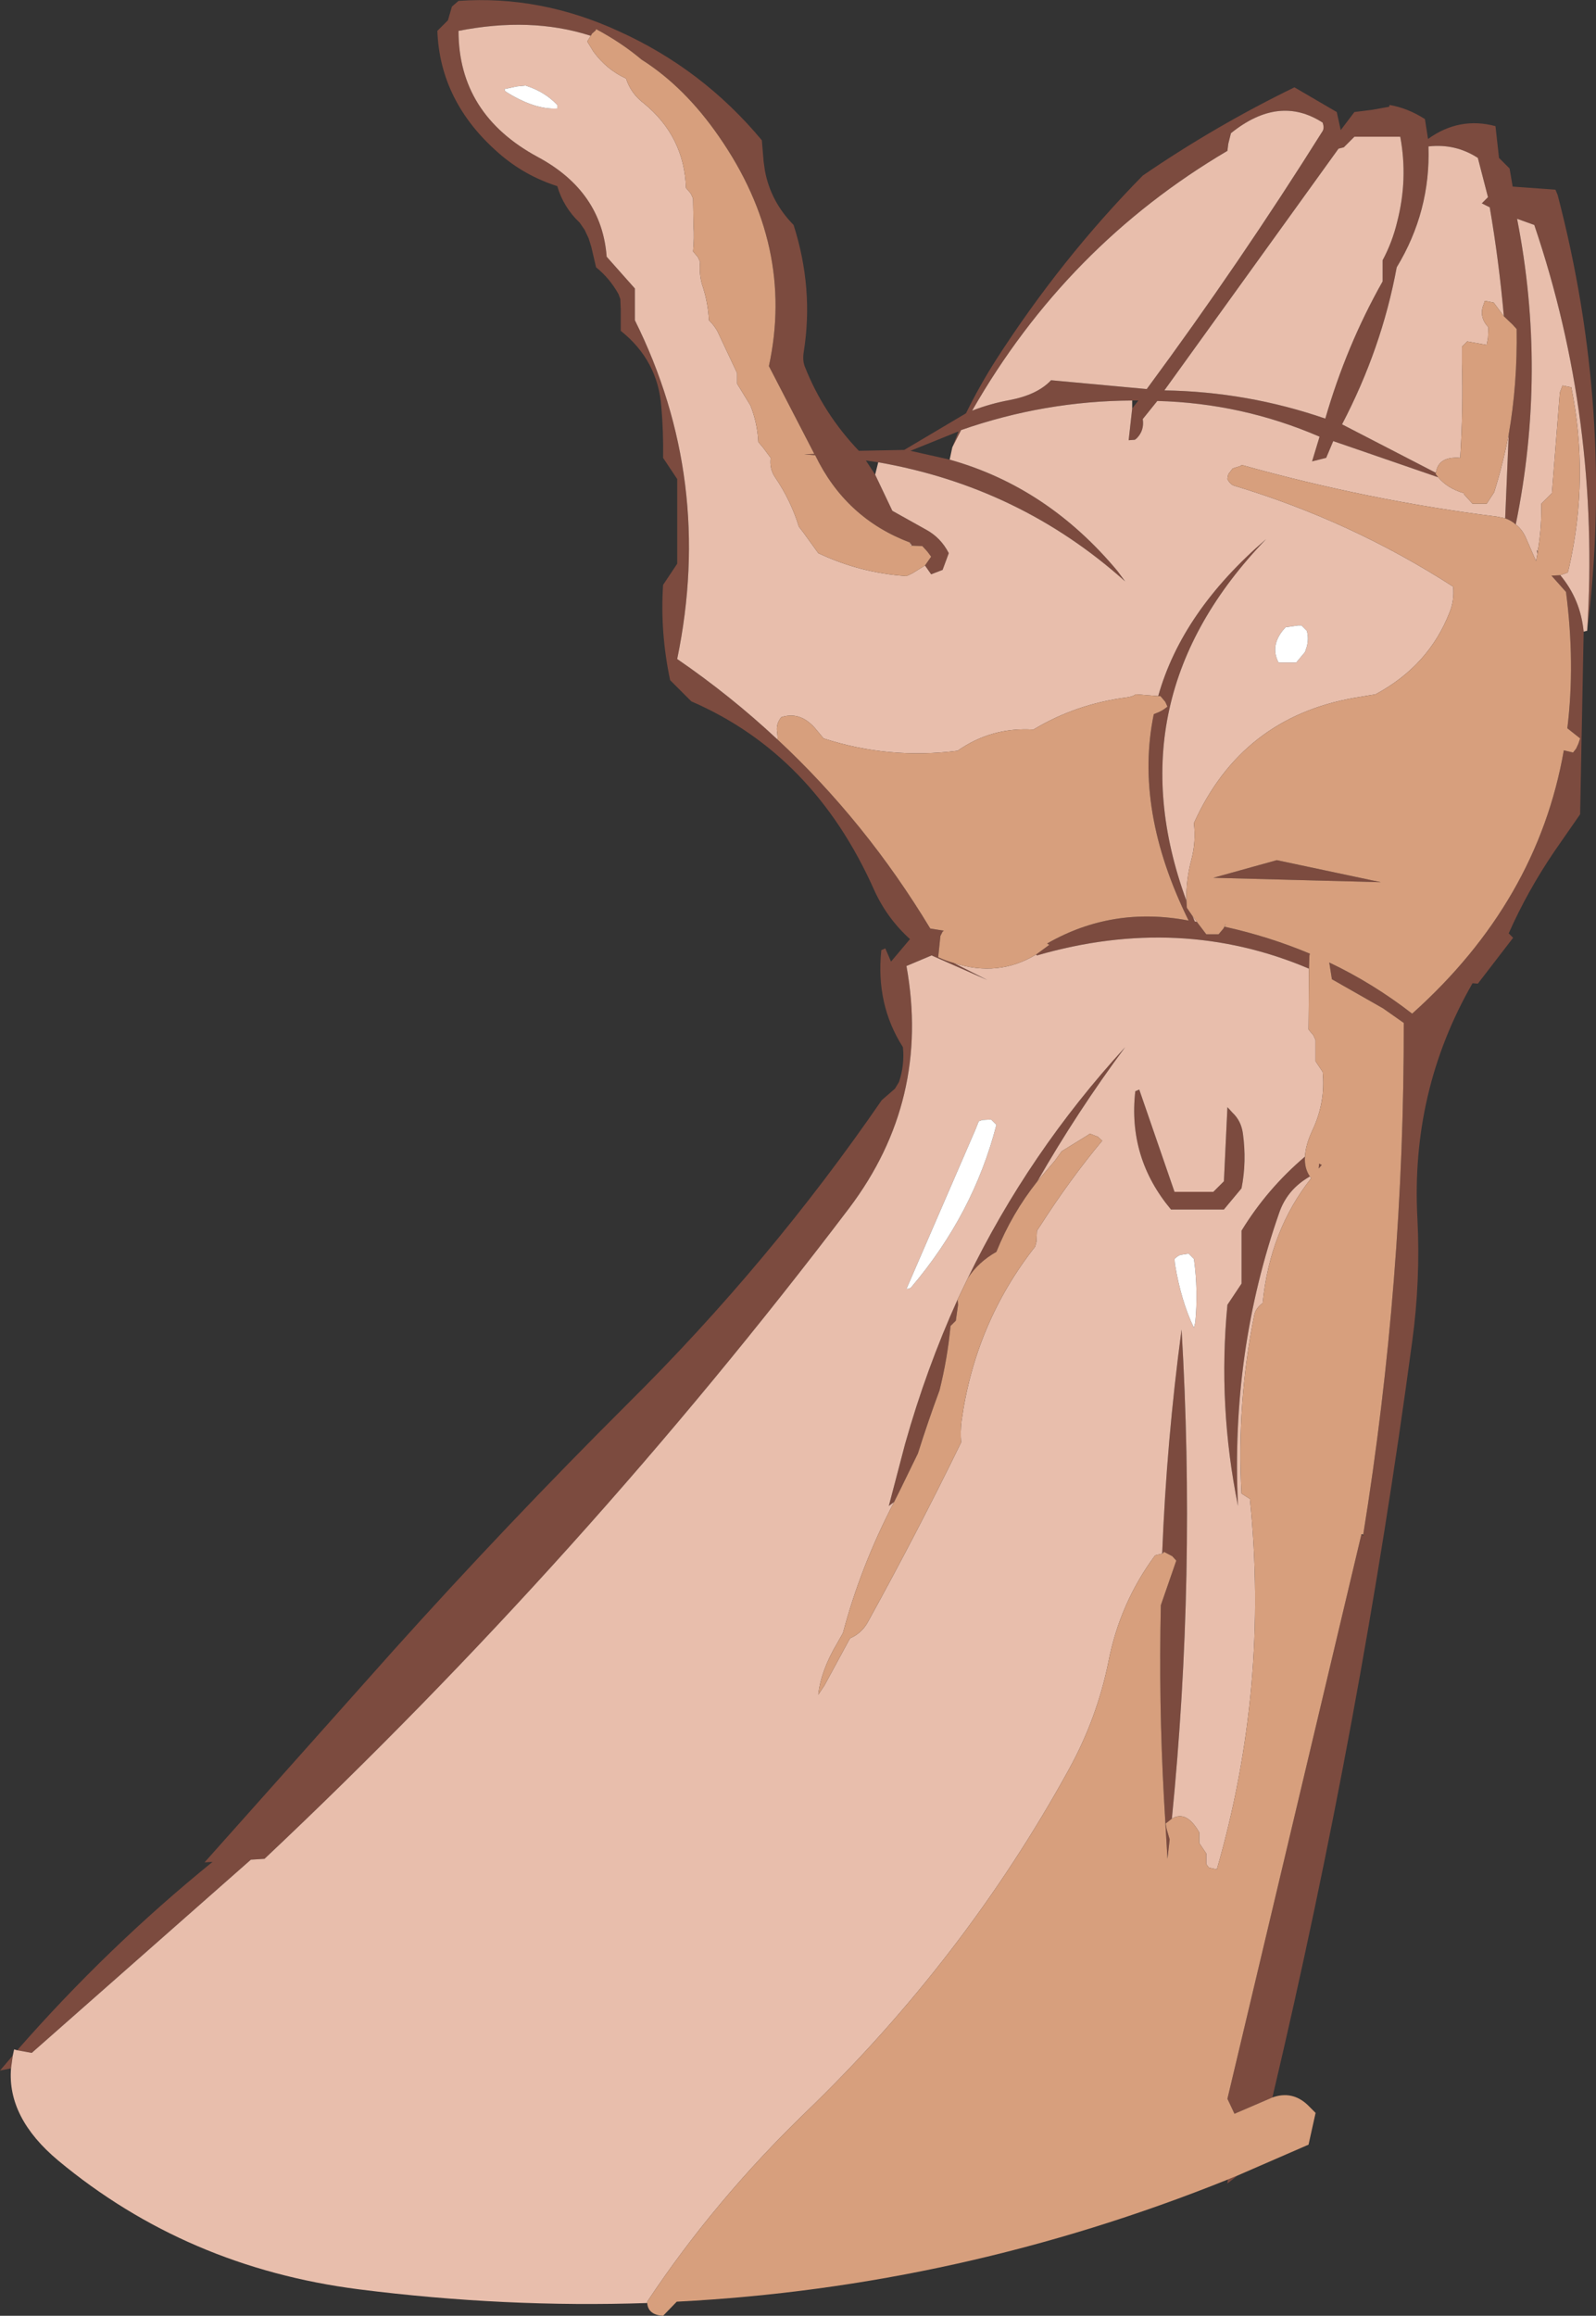 <?xml version="1.0" encoding="UTF-8" standalone="no"?>
<svg xmlns:xlink="http://www.w3.org/1999/xlink" height="262.5px" width="181.0px" xmlns="http://www.w3.org/2000/svg">
  <rect width="100%" height="100%" fill="#333333" stroke="none"/>
  <g transform="matrix(1.0, 0.0, 0.0, 1.0, 90.5, 131.25)">
    <path d="M12.7 -69.75 Q5.4 -72.5 1.95 -79.65 L0.7 -79.75 1.85 -79.8 -3.3 -89.75 Q-0.35 -103.35 -8.95 -115.75 -12.85 -121.4 -17.75 -124.5 -20.0 -126.4 -22.9 -127.95 L-22.95 -127.8 -23.35 -127.45 -23.5 -127.2 -23.7 -127.25 Q-30.35 -129.35 -38.5 -127.75 -38.5 -118.3 -29.5 -113.45 -22.25 -109.55 -21.7 -102.15 L-18.5 -98.55 -18.5 -94.95 Q-9.5 -76.85 -13.7 -56.55 -7.65 -52.4 -2.35 -47.45 7.7 -38.1 15.0 -26.0 L16.55 -25.75 16.4 -25.65 16.15 -25.15 15.9 -22.75 Q16.75 -22.35 17.65 -22.1 L21.5 -20.15 15.15 -22.95 12.3 -21.75 Q15.05 -6.55 5.8 5.7 -24.25 45.3 -60.5 79.45 L-62.05 79.55 -86.9 101.45 -88.55 101.15 Q-78.3 89.45 -66.4 79.8 L-67.3 79.85 -45.9 55.85 Q-33.0 41.5 -19.3 27.85 -3.15 11.85 9.5 -6.55 L11.0 -7.85 11.45 -8.6 Q12.1 -10.5 11.9 -12.55 8.8 -17.4 9.45 -23.55 L9.9 -23.75 10.55 -22.25 12.7 -24.8 Q10.05 -27.2 8.6 -30.45 1.75 -45.75 -12.1 -51.75 L-14.5 -54.15 Q-15.65 -59.55 -15.3 -64.95 L-13.7 -67.35 -13.7 -76.95 -15.3 -79.35 Q-15.25 -82.25 -15.5 -85.15 -15.9 -90.4 -20.1 -93.75 L-20.1 -94.95 -20.1 -96.15 -20.15 -97.35 -20.35 -97.9 Q-21.35 -99.7 -22.9 -100.95 L-23.45 -103.3 -23.75 -104.25 -24.2 -105.2 -24.75 -106.0 Q-26.6 -107.75 -27.3 -110.15 -31.05 -111.35 -33.95 -113.9 -40.6 -119.7 -40.9 -127.75 L-39.7 -128.95 -39.25 -130.5 -38.5 -131.15 Q-29.2 -131.8 -20.3 -127.7 -10.8 -123.4 -4.1 -115.35 L-3.9 -112.95 -3.75 -111.9 Q-3.1 -108.4 -0.5 -105.75 1.8 -98.55 0.65 -91.35 0.5 -90.45 0.75 -89.75 2.85 -84.4 6.9 -80.15 L12.05 -80.25 19.05 -84.4 Q20.6 -87.55 22.45 -90.45 29.85 -101.95 39.1 -111.35 47.35 -117.0 56.3 -121.35 L61.1 -118.55 61.55 -116.5 63.1 -118.55 65.1 -118.8 67.05 -119.15 67.05 -119.2 67.1 -119.35 Q69.15 -119.0 71.1 -117.75 L71.45 -115.5 Q75.0 -118.05 79.1 -116.95 L79.5 -113.35 80.7 -112.15 81.05 -110.1 85.9 -109.75 86.15 -109.15 Q92.6 -84.5 89.5 -59.75 91.0 -83.65 83.5 -105.75 L81.55 -106.45 Q84.95 -89.15 81.4 -71.8 80.9 -72.25 80.2 -72.5 L80.6 -82.0 Q81.6 -87.75 81.5 -93.95 L81.05 -94.45 80.05 -95.4 Q79.5 -101.6 78.45 -107.75 L77.55 -108.2 78.25 -108.9 77.1 -113.35 Q74.55 -115.0 71.5 -114.65 71.75 -107.3 67.9 -100.95 66.2 -91.75 61.7 -83.15 L72.35 -77.65 72.3 -77.55 72.6 -77.15 60.7 -81.25 59.9 -79.35 58.3 -78.95 59.15 -81.75 Q50.35 -85.55 40.75 -85.8 L39.1 -83.75 Q39.3 -82.45 38.4 -81.55 L38.2 -81.4 37.5 -81.35 37.9 -84.95 38.6 -85.85 37.9 -85.85 Q27.95 -85.8 18.5 -82.5 L17.5 -80.55 18.2 -82.35 12.75 -80.15 17.2 -79.15 Q28.3 -76.05 36.25 -66.5 L37.1 -65.35 Q25.15 -76.05 9.1 -78.85 L7.7 -79.05 8.75 -77.45 10.7 -73.35 14.55 -71.2 Q16.2 -70.3 17.1 -68.55 L16.4 -66.65 15.1 -66.15 14.4 -67.15 15.1 -68.15 14.65 -68.75 14.1 -69.35 12.9 -69.4 12.7 -69.75 M28.7 -88.15 L39.55 -87.15 Q50.15 -101.5 59.5 -116.4 59.7 -116.75 59.5 -117.35 54.55 -120.55 49.1 -116.15 L48.8 -114.95 48.7 -114.15 Q30.45 -103.4 19.75 -84.7 21.8 -85.5 24.0 -85.9 27.15 -86.5 28.7 -88.15 M27.0 -23.05 L28.5 -24.15 28.25 -24.3 Q35.65 -28.55 44.3 -26.9 38.1 -39.45 40.35 -50.3 L40.6 -50.4 Q41.3 -50.65 41.9 -51.15 L41.65 -51.7 41.1 -52.35 40.85 -52.35 Q43.55 -61.95 53.1 -70.15 35.65 -52.05 44.05 -29.15 L44.1 -28.35 44.75 -27.4 45.0 -26.8 45.25 -26.75 45.35 -26.6 46.3 -25.35 47.7 -25.35 48.25 -26.0 48.35 -26.2 48.4 -26.2 Q53.4 -25.1 58.05 -23.15 L58.0 -22.95 57.95 -21.45 Q43.35 -27.65 27.1 -22.95 L27.0 -23.05 M63.1 -115.75 L61.9 -114.55 61.3 -114.4 41.55 -87.0 Q50.95 -86.85 59.8 -83.8 62.2 -92.1 66.3 -99.35 L66.3 -101.75 Q67.4 -103.8 67.95 -106.1 69.2 -110.95 68.3 -115.75 L63.1 -115.75 M86.45 -66.05 Q88.75 -63.3 89.1 -59.65 L88.7 -38.95 85.75 -34.7 Q82.7 -30.2 80.6 -25.45 L81.1 -24.95 77.1 -19.75 76.5 -19.8 Q69.45 -7.55 70.25 6.95 70.6 13.9 69.65 20.85 63.85 64.0 53.8 106.5 L49.5 108.35 48.7 106.65 63.9 42.65 64.1 42.85 64.1 42.7 Q68.75 13.9 68.7 -15.3 L66.35 -16.95 60.55 -20.25 60.25 -22.15 Q65.2 -19.8 69.65 -16.35 83.85 -29.05 86.85 -46.2 L87.9 -45.95 88.25 -46.4 88.5 -46.95 88.7 -47.55 87.25 -48.7 Q88.15 -56.05 87.1 -64.15 L85.45 -66.0 86.45 -66.05 M83.85 -68.45 L83.8 -68.9 83.9 -68.8 83.85 -68.45 M54.3 -33.75 L66.1 -31.25 47.1 -31.75 54.3 -33.75 M48.7 -5.75 L49.3 -5.1 Q50.25 -4.2 50.45 -2.8 50.9 0.4 50.3 3.45 L48.3 5.85 42.3 5.85 Q37.4 0.0 38.25 -7.55 L38.7 -7.75 42.7 3.85 47.1 3.85 48.3 2.65 48.7 -5.75 M59.4 0.8 L59.05 1.2 59.1 0.65 59.4 0.8 M58.05 2.1 L57.65 2.35 Q55.45 3.75 54.6 6.15 49.05 21.95 49.9 39.45 47.6 28.1 48.7 16.65 L50.3 14.25 50.3 8.25 Q53.2 3.5 57.5 -0.15 57.4 1.15 58.05 2.1 M10.9 39.0 L10.3 39.45 12.15 32.4 Q14.55 23.9 18.1 16.05 L18.15 16.65 17.9 18.45 17.3 19.05 Q16.95 22.75 16.05 26.35 14.75 29.85 13.6 33.5 L11.6 37.6 10.9 39.0 M19.25 13.65 Q26.15 -0.6 37.1 -12.55 31.65 -5.2 27.15 2.65 24.25 6.3 22.5 10.65 20.45 11.8 19.25 13.65 M42.4 74.9 L41.7 75.45 41.8 76.05 42.15 77.25 41.9 79.45 41.5 72.55 Q40.9 61.6 41.15 50.7 L42.9 45.65 42.45 45.15 41.5 44.65 41.45 44.75 41.3 44.85 Q41.8 32.1 43.5 19.45 45.15 47.3 42.4 74.9 M48.75 115.8 L49.85 115.35 48.7 116.25 48.75 115.8 M-89.05 101.75 L-89.25 103.2 -90.5 103.45 -89.05 101.75" fill="#7c4b3f" fill-rule="evenodd" stroke="none"/>
    <path d="M12.7 -69.75 L12.9 -69.4 12.75 -69.4 12.7 -69.75 M14.4 -67.15 L15.1 -66.15 16.4 -66.65 17.1 -68.55 Q16.2 -70.3 14.55 -71.2 L10.7 -73.35 8.75 -77.45 9.1 -78.85 Q25.15 -76.05 37.1 -65.35 L36.25 -66.5 Q28.3 -76.05 17.2 -79.15 L17.5 -80.55 18.5 -82.5 Q27.95 -85.8 37.9 -85.85 L37.9 -84.95 37.5 -81.35 38.2 -81.4 38.4 -81.55 Q39.3 -82.45 39.1 -83.75 L40.75 -85.8 Q50.35 -85.55 59.15 -81.75 L58.3 -78.95 59.9 -79.35 60.7 -81.25 72.6 -77.15 Q73.65 -75.9 75.5 -75.35 L75.55 -75.2 76.5 -74.15 78.1 -74.15 78.95 -75.45 Q79.95 -78.65 80.6 -82.0 L80.2 -72.5 79.2 -72.7 Q64.8 -74.5 50.3 -78.55 L50.25 -78.45 49.3 -78.15 48.8 -77.5 48.7 -76.95 Q49.0 -76.35 49.45 -76.2 62.75 -72.2 74.3 -64.75 74.45 -63.2 73.9 -61.85 71.55 -55.8 65.5 -52.55 L63.1 -52.15 Q50.3 -49.9 44.9 -37.95 45.15 -35.8 44.6 -33.75 44.0 -31.5 44.05 -29.15 35.65 -52.05 53.1 -70.15 43.55 -61.95 40.85 -52.35 L38.3 -52.55 Q38.0 -52.3 37.3 -52.2 31.5 -51.45 26.7 -48.55 21.95 -48.85 18.1 -46.15 10.3 -45.15 2.9 -47.55 L1.9 -48.75 Q0.2 -50.65 -1.9 -49.95 -2.55 -49.15 -2.35 -48.15 L-2.3 -47.55 -2.35 -47.45 Q-7.65 -52.4 -13.7 -56.55 -9.5 -76.85 -18.5 -94.95 L-18.5 -98.55 -21.7 -102.15 Q-22.25 -109.55 -29.5 -113.45 -38.5 -118.3 -38.5 -127.75 -30.35 -129.35 -23.7 -127.25 L-23.5 -127.2 -23.9 -126.55 -23.2 -125.4 Q-21.7 -123.35 -19.5 -122.35 -18.95 -120.65 -17.5 -119.55 -12.9 -115.8 -12.7 -109.95 L-12.15 -109.3 -11.9 -108.75 -11.85 -105.75 Q-11.75 -104.25 -11.9 -102.75 L-11.35 -102.1 -11.1 -101.55 Q-11.25 -100.0 -10.75 -98.6 -10.2 -96.85 -10.1 -94.95 -9.3 -94.15 -8.95 -93.3 L-6.9 -88.95 -6.9 -88.35 -6.9 -87.75 -5.4 -85.3 Q-4.6 -83.3 -4.5 -81.15 L-3.95 -80.5 -3.1 -79.35 Q-3.25 -78.1 -2.6 -77.15 -0.8 -74.5 0.1 -71.55 L0.6 -70.9 2.3 -68.55 Q7.05 -66.3 12.3 -65.95 L12.95 -66.25 14.4 -67.15 M72.35 -77.65 L61.7 -83.15 Q66.2 -91.75 67.9 -100.95 71.75 -107.3 71.5 -114.65 74.55 -115.0 77.1 -113.35 L78.25 -108.9 77.55 -108.2 78.45 -107.75 Q79.5 -101.6 80.05 -95.4 L78.9 -96.95 77.9 -97.15 77.65 -96.45 Q77.3 -95.2 78.3 -94.15 L78.25 -92.95 78.1 -92.15 75.9 -92.55 75.3 -91.95 75.3 -90.15 Q75.45 -84.7 75.1 -79.35 72.6 -79.55 72.35 -77.65 M81.4 -71.8 Q84.95 -89.15 81.55 -106.45 L83.5 -105.75 Q91.0 -83.65 89.5 -59.75 L89.1 -59.65 Q88.75 -63.3 86.45 -66.05 L87.3 -66.35 87.45 -66.95 Q89.75 -77.1 87.7 -87.35 L86.7 -87.55 86.4 -86.75 85.5 -75.35 84.9 -74.75 84.3 -74.15 84.3 -73.55 Q84.3 -71.15 83.9 -68.8 L83.8 -68.9 83.85 -68.45 83.7 -67.65 82.65 -70.05 Q82.2 -71.2 81.4 -71.8 M-88.55 101.15 L-86.9 101.45 -62.05 79.55 -60.5 79.45 Q-24.25 45.3 5.8 5.7 15.05 -6.55 12.3 -21.75 L15.15 -22.95 21.5 -20.15 17.65 -22.1 Q22.7 -20.45 27.0 -23.05 L27.1 -22.95 Q43.35 -27.65 57.95 -21.45 L57.9 -14.55 58.45 -13.9 58.7 -13.35 58.7 -12.75 58.7 -10.95 59.1 -10.35 59.5 -9.75 Q59.85 -6.35 58.35 -3.15 57.55 -1.45 57.5 -0.15 53.2 3.5 50.3 8.25 L50.3 14.25 48.7 16.65 Q47.6 28.1 49.9 39.45 49.05 21.95 54.6 6.15 55.45 3.75 57.65 2.35 L58.05 2.1 58.2 2.3 Q53.5 8.25 52.7 16.45 51.9 17.05 51.75 17.8 49.75 27.7 50.3 38.05 L51.25 38.65 Q53.45 60.05 47.5 80.65 L46.6 80.45 46.3 80.05 46.3 79.45 46.3 78.85 45.9 78.25 45.5 77.65 45.5 77.05 45.5 76.45 Q44.05 73.9 42.4 74.9 45.15 47.3 43.5 19.45 41.8 32.1 41.3 44.85 L40.5 45.05 Q36.5 50.45 35.2 57.15 33.9 63.55 30.7 69.35 18.9 90.8 0.85 108.2 -9.5 118.2 -17.1 129.65 L-17.1 129.8 Q-33.2 130.35 -49.8 128.25 -69.35 125.75 -83.9 113.65 -89.7 108.8 -89.25 103.2 L-89.05 101.75 -88.9 101.05 -88.55 101.15 M-27.3 -118.95 L-27.3 -119.35 Q-28.7 -120.85 -30.9 -121.55 L-31.9 -121.45 -33.3 -121.15 -33.2 -120.9 Q-29.9 -118.8 -27.3 -118.95 M28.7 -88.15 Q27.15 -86.5 24.0 -85.9 21.8 -85.5 19.75 -84.7 30.45 -103.4 48.7 -114.15 L48.8 -114.95 49.1 -116.15 Q54.55 -120.55 59.5 -117.35 59.7 -116.75 59.5 -116.4 50.15 -101.5 39.55 -87.15 L28.7 -88.15 M48.4 -26.2 L48.35 -26.2 48.5 -26.55 48.4 -26.2 M45.25 -26.75 L45.0 -26.8 44.75 -27.4 45.25 -26.75 M63.1 -115.75 L68.3 -115.75 Q69.2 -110.95 67.95 -106.1 67.4 -103.8 66.3 -101.75 L66.3 -99.35 Q62.2 -92.1 59.8 -83.8 50.95 -86.85 41.55 -87.0 L61.3 -114.4 61.9 -114.55 63.1 -115.75 M57.1 -60.35 L56.7 -60.35 55.3 -60.15 54.95 -59.75 Q53.55 -57.95 54.5 -56.15 L56.5 -56.15 57.5 -57.35 57.7 -57.95 Q57.95 -58.9 57.7 -59.75 L57.1 -60.35 M48.7 -5.75 L48.3 2.65 47.1 3.85 42.7 3.85 38.7 -7.75 38.25 -7.55 Q37.4 0.0 42.3 5.85 L48.3 5.85 50.3 3.45 Q50.9 0.4 50.45 -2.8 50.25 -4.2 49.3 -5.1 L48.7 -5.75 M21.9 -4.35 L20.9 -4.3 20.5 -4.15 20.1 -3.15 12.3 14.85 Q12.7 14.85 12.85 14.65 19.9 6.35 22.5 -3.75 L21.9 -4.35 M10.9 39.0 Q7.1 46.3 5.1 53.85 L4.45 55.0 Q2.6 58.1 2.3 60.85 L3.0 59.8 5.9 54.45 Q7.2 53.9 7.9 52.65 13.5 42.5 18.5 32.25 18.4 31.0 18.55 29.8 20.1 18.7 26.9 10.05 L27.05 9.45 27.1 8.25 27.5 7.65 Q30.8 2.5 34.5 -1.95 L34.0 -2.4 33.1 -2.75 32.9 -2.6 29.9 -0.75 29.15 0.3 27.15 2.65 Q31.65 -5.2 37.1 -12.55 26.15 -0.6 19.25 13.65 L18.1 16.05 Q14.55 23.9 12.15 32.4 L10.3 39.45 10.9 39.0 M44.9 11.45 L44.3 10.85 43.35 11.0 Q43.0 11.15 42.7 11.45 L42.75 12.05 Q43.45 16.25 44.9 19.25 L45.05 18.65 Q45.4 15.1 44.9 11.45" fill="#e8beac" fill-rule="evenodd" stroke="none"/>
    <path d="M-23.5 -127.2 L-23.35 -127.45 -22.95 -127.8 -22.9 -127.95 Q-20.0 -126.4 -17.75 -124.5 -12.85 -121.4 -8.95 -115.75 -0.35 -103.35 -3.3 -89.75 L1.85 -79.8 0.7 -79.75 1.95 -79.65 Q5.4 -72.5 12.7 -69.75 L12.75 -69.4 12.9 -69.4 14.1 -69.35 14.65 -68.75 15.1 -68.15 14.4 -67.15 12.95 -66.25 12.3 -65.95 Q7.05 -66.3 2.3 -68.55 L0.6 -70.9 0.1 -71.55 Q-0.8 -74.5 -2.6 -77.15 -3.25 -78.1 -3.1 -79.35 L-3.95 -80.5 -4.5 -81.15 Q-4.6 -83.3 -5.4 -85.3 L-6.9 -87.75 -6.9 -88.35 -6.9 -88.95 -8.95 -93.3 Q-9.3 -94.15 -10.1 -94.95 -10.2 -96.85 -10.75 -98.6 -11.25 -100.0 -11.1 -101.55 L-11.35 -102.1 -11.9 -102.75 Q-11.75 -104.25 -11.85 -105.75 L-11.9 -108.75 -12.15 -109.3 -12.7 -109.95 Q-12.9 -115.8 -17.5 -119.55 -18.95 -120.65 -19.5 -122.35 -21.7 -123.35 -23.2 -125.4 L-23.9 -126.55 -23.5 -127.2 M72.6 -77.15 L72.3 -77.55 72.35 -77.65 Q72.6 -79.55 75.1 -79.35 75.45 -84.7 75.3 -90.15 L75.3 -91.95 75.9 -92.55 78.1 -92.15 78.25 -92.95 78.3 -94.15 Q77.3 -95.2 77.65 -96.45 L77.9 -97.15 78.9 -96.95 80.05 -95.4 81.05 -94.45 81.5 -93.95 Q81.6 -87.75 80.6 -82.0 79.95 -78.65 78.95 -75.45 L78.1 -74.15 76.5 -74.15 75.55 -75.2 75.5 -75.35 Q73.65 -75.9 72.6 -77.15 M80.2 -72.5 Q80.9 -72.25 81.4 -71.8 82.2 -71.2 82.65 -70.05 L83.7 -67.65 83.85 -68.45 83.9 -68.8 Q84.3 -71.15 84.3 -73.55 L84.3 -74.15 84.9 -74.75 85.5 -75.35 86.4 -86.75 86.7 -87.55 87.7 -87.35 Q89.75 -77.1 87.45 -66.95 L87.3 -66.35 86.45 -66.05 85.45 -66.0 87.1 -64.15 Q88.15 -56.05 87.25 -48.7 L88.7 -47.55 88.5 -46.95 88.25 -46.4 87.9 -45.95 86.85 -46.2 Q83.85 -29.05 69.65 -16.35 65.2 -19.8 60.25 -22.15 L60.55 -20.25 66.35 -16.95 68.7 -15.3 Q68.75 13.9 64.1 42.7 L63.9 42.65 48.7 106.65 49.5 108.35 53.8 106.5 Q56.05 105.7 57.8 107.35 L58.7 108.25 57.9 111.85 49.85 115.35 48.75 115.8 Q18.4 128.0 -13.75 129.65 L-15.3 131.25 Q-17.0 131.15 -17.1 129.8 L-17.1 129.65 Q-9.5 118.2 0.85 108.2 18.9 90.8 30.7 69.35 33.9 63.55 35.2 57.15 36.5 50.45 40.5 45.05 L41.3 44.85 41.45 44.75 41.5 44.65 42.45 45.15 42.9 45.65 41.15 50.7 Q40.9 61.6 41.5 72.55 L41.9 79.45 42.15 77.25 41.8 76.05 41.7 75.45 42.4 74.9 Q44.05 73.9 45.5 76.45 L45.5 77.05 45.5 77.65 45.9 78.25 46.3 78.85 46.3 79.45 46.3 80.05 46.6 80.45 47.5 80.65 Q53.45 60.05 51.25 38.65 L50.3 38.05 Q49.75 27.7 51.75 17.8 51.9 17.05 52.7 16.45 53.5 8.25 58.2 2.3 L58.05 2.1 Q57.4 1.15 57.5 -0.15 57.55 -1.45 58.35 -3.15 59.85 -6.35 59.5 -9.75 L59.1 -10.35 58.7 -10.95 58.7 -12.75 58.7 -13.35 58.45 -13.9 57.9 -14.55 57.95 -21.45 58.0 -22.95 58.05 -23.15 Q53.4 -25.1 48.4 -26.2 L48.5 -26.55 48.35 -26.2 48.25 -26.0 47.7 -25.35 46.3 -25.35 45.35 -26.6 45.25 -26.75 44.75 -27.4 44.1 -28.35 44.05 -29.15 Q44.0 -31.5 44.6 -33.75 45.15 -35.8 44.9 -37.95 50.3 -49.9 63.1 -52.15 L65.5 -52.55 Q71.55 -55.8 73.9 -61.85 74.45 -63.2 74.3 -64.75 62.75 -72.2 49.45 -76.2 49.0 -76.35 48.7 -76.95 L48.8 -77.5 49.3 -78.15 50.25 -78.45 50.3 -78.55 Q64.8 -74.5 79.2 -72.7 L80.2 -72.5 M17.65 -22.1 Q16.75 -22.35 15.9 -22.75 L16.15 -25.15 16.4 -25.65 16.55 -25.75 15.0 -26.0 Q7.7 -38.1 -2.35 -47.45 L-2.3 -47.55 -2.35 -48.15 Q-2.55 -49.15 -1.9 -49.95 0.2 -50.65 1.9 -48.75 L2.9 -47.55 Q10.3 -45.15 18.1 -46.15 21.95 -48.85 26.7 -48.55 31.5 -51.45 37.3 -52.2 38.0 -52.3 38.3 -52.55 L40.85 -52.35 41.1 -52.35 41.65 -51.7 41.9 -51.15 Q41.3 -50.65 40.6 -50.4 L40.35 -50.3 Q38.1 -39.45 44.3 -26.9 35.65 -28.55 28.25 -24.3 L28.5 -24.15 27.0 -23.05 Q22.7 -20.45 17.65 -22.1 M54.3 -33.75 L47.1 -31.75 66.1 -31.25 54.3 -33.75 M59.4 0.8 L59.1 0.65 59.05 1.2 59.4 0.8 M27.15 2.65 L29.15 0.3 29.9 -0.75 32.9 -2.6 33.1 -2.75 34.0 -2.4 34.5 -1.95 Q30.8 2.5 27.5 7.65 L27.1 8.25 27.05 9.45 26.9 10.05 Q20.1 18.7 18.55 29.8 18.4 31.0 18.5 32.25 13.5 42.5 7.9 52.65 7.2 53.9 5.9 54.45 L3.0 59.8 2.3 60.85 Q2.6 58.1 4.45 55.0 L5.1 53.85 Q7.1 46.3 10.9 39.0 L11.6 37.6 13.6 33.5 Q14.75 29.85 16.05 26.35 16.95 22.75 17.3 19.05 L17.9 18.45 18.15 16.65 18.1 16.05 19.25 13.65 Q20.45 11.8 22.5 10.65 24.25 6.3 27.15 2.65" fill="#d79f7d" fill-rule="evenodd" stroke="none"/>
    <path d="M-27.3 -118.95 Q-29.9 -118.8 -33.2 -120.9 L-33.3 -121.15 -31.9 -121.45 -30.9 -121.55 Q-28.7 -120.85 -27.3 -119.35 L-27.3 -118.95 M57.1 -60.35 L57.7 -59.75 Q57.95 -58.9 57.7 -57.95 L57.5 -57.35 56.5 -56.15 54.5 -56.15 Q53.55 -57.95 54.95 -59.75 L55.3 -60.15 56.7 -60.35 57.1 -60.35 M21.9 -4.35 L22.5 -3.75 Q19.9 6.35 12.85 14.65 12.7 14.85 12.3 14.85 L20.1 -3.15 20.5 -4.15 20.9 -4.3 21.9 -4.35 M44.9 11.45 Q45.4 15.1 45.05 18.65 L44.9 19.25 Q43.45 16.25 42.75 12.05 L42.7 11.45 Q43.0 11.15 43.35 11.0 L44.3 10.85 44.9 11.45" fill="#ffffff" fill-rule="evenodd" stroke="none"/>
  </g>
</svg>
